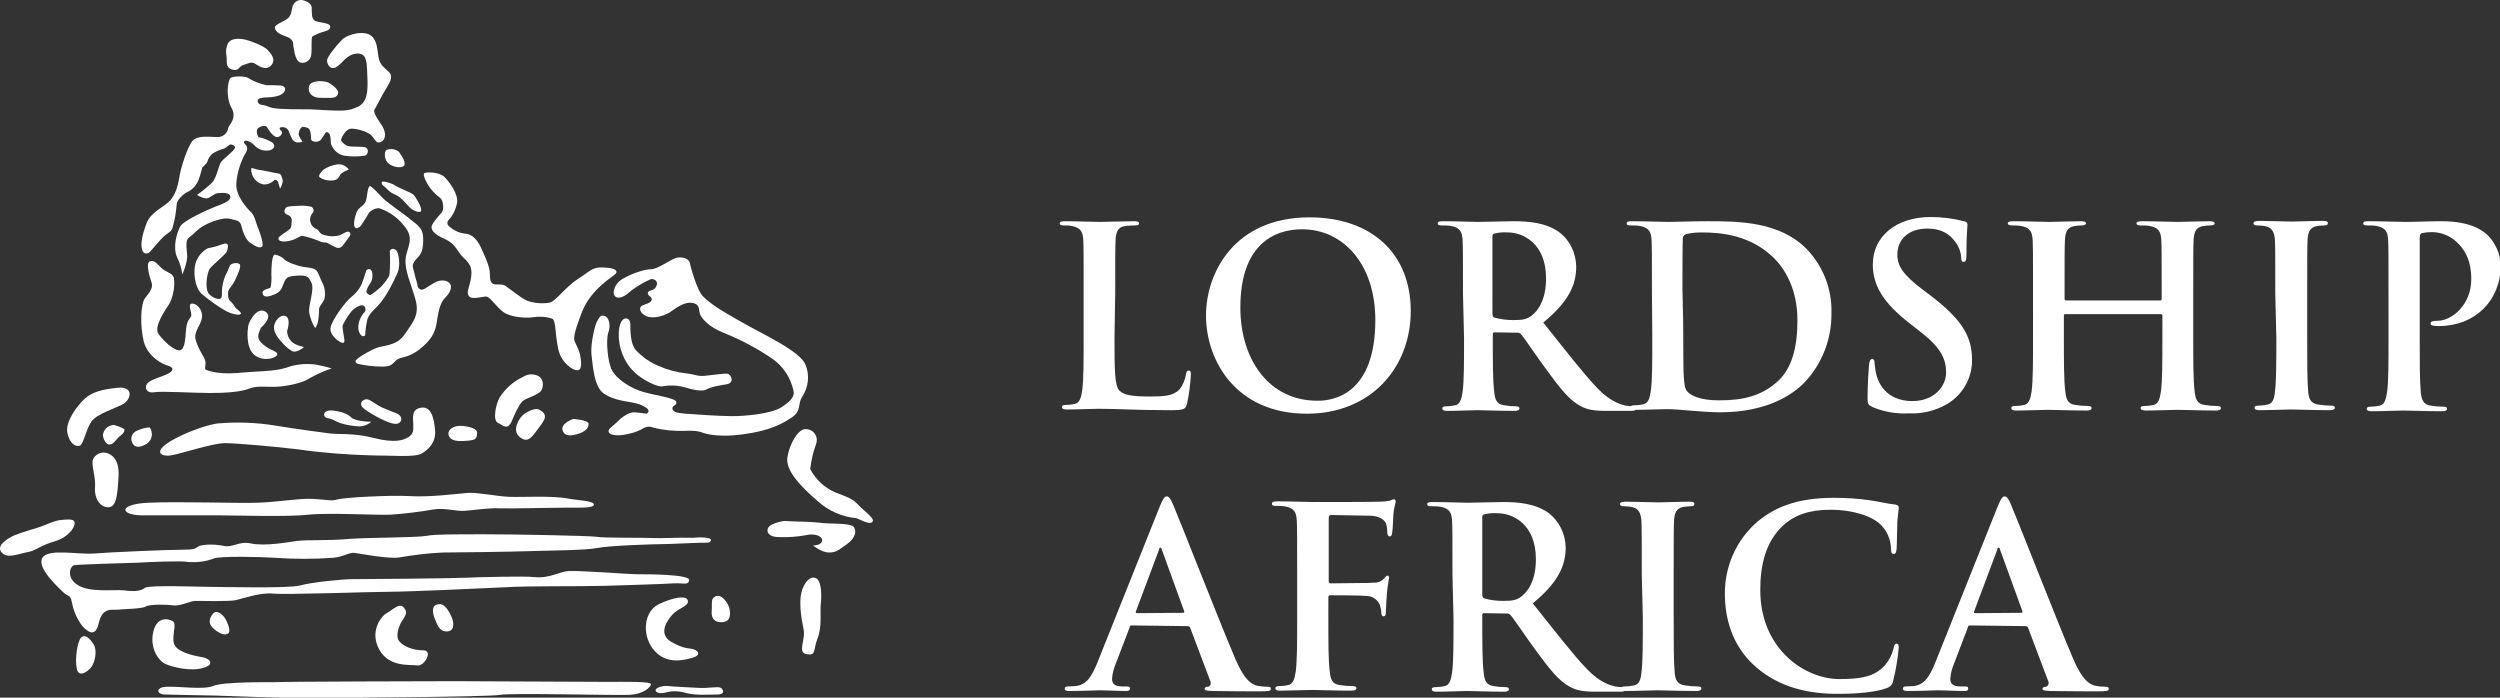 <svg xmlns="http://www.w3.org/2000/svg" xmlns:xlink="http://www.w3.org/1999/xlink" id="Layer_1" x="0px" y="0px" viewBox="0 0 713.1 199" style="enable-background:new 0 0 713.1 199;" xml:space="preserve"><rect x="0" y="0" width="713.1" height="199" fill="#333333" stroke="none"/><style type="text/css">	.st0{fill:#FFFFFF;}</style><title>d66aa9ad-7ead-41a7-8205-cfbe2064c5bd</title><g>	<path class="st0" d="M86.1,0c-1.3-0.1-2.5,0.8-2.7,2.1c-0.3,1.1-0.3,2.4-1.4,3.2c-1.1,0.9-3.6,1.7-3.6,2.5c0,0.8,0.7,1.8,3.2,2.6  c2.6,0.9,1.9,2.5,2.1,2.9c0.2,0.4,0.3,4.3,2.2,4.6c1.5,0.2,2.8-0.9,2.9-2.4c0,0,0-0.1,0-0.1c0.2-1-0.1-4.6,0.3-5  c1.1-0.6,2.2-1.1,3.4-1.4c1-0.3,1.8-0.6,1.7-1.5c-0.2-1-2.9-1-4.2-1.5c-1.3-0.5-1-2.5-1.1-4C88.6,0.4,86.1,0,86.1,0"></path>	<path class="st0" d="M72.1,12c-3.4-1.4-5.6-1-6.5-0.3c-1,0.7-1.3,2.8-1,4.2c0.3,1.4-0.5,3.2,1.5,3.9c2.1,0.7,1.9-0.9,3.4-1.3  c1.4-0.4,2.1-1,3.3-0.3s3,2.1,4.6,0.4c1.5-1.7-0.3-3.6-1.3-4.6C74.9,13.1,73.5,12.5,72.1,12"></path>	<path class="st0" d="M93.6,23.5c-2.2-0.7-4.7-0.3-5.3,0.7s-0.3,3.7,3.1,3.7c3.3,0,4.4,0.3,5-1.1S93.6,23.5,93.6,23.5"></path>	<path class="st0" d="M76,24.3c-1.9-0.4-3.7-1.1-5.3-2.1c-0.7-0.5-4.3-0.6-5,0.1s-1.4,5.3,0.3,8.4c1.7,3-0.6,4.8-0.9,5.8  c-0.2,1.5-1.5,2.6-3,2.6c-2.1,0-5.6-0.6-7.1,1s-3.4,7.7-3.8,10.2c-0.4,2.5-1,4.9-2.6,6.8s-5.6,3.3-6.8,6.6  c-1.3,3.4-1.7,5.8-1.3,7.4s1.5,1.3,2.1,0.9c0.6-0.5,3-3.6,4.4-4.8c1.4-1.1,1.9-1.1,2.3-2.5c0.6-2.1,0.9-4.2,1.1-6.4  c0-1.3,2.2-3.2,3-3.5c1.5-0.7,2.6-1.9,3.2-3.4c0.7-1.8,0.9-3.1,1.1-3.6c0.3-0.4,1.3-1.1,1.5-1.8c0.2-0.8,0.7-1.5,1.3-2.1  c0.9-0.6,2-1.1,3-1.4c1-0.1,1.8-1.4,2.4-1.3s1.7,0.6,0.8,1.5c-0.8,1-3.2,2.8-3.7,3.6c-0.6,0.9-1.3,4.5-2.4,5.7  c-1.4,1.3-2.8,2.5-4.4,3.6c0.8,0.5,1.7,0.9,2.6,1c1.1,0,2.2-1.4,3.3-1.5c1.1-0.1,3.5-0.3,3.6,1c0.2,1.3-2.6,2.2-4.4,2.9  c-1.8,0.7-9,3.9-9.9,5.6c-0.9,1.7-2.2,5.7-0.9,8.8c0.8,1.5,1.3,3.2,1.5,4.9c0.7-1.5,1.2-3.2,1.4-4.9c0-2.1-0.8-4.8,0.6-5.7  c1.4-1,2.2-2.2,3.9-3.2s5.6-2.6,7.6-2.1c1.9,0.5,2.9,0.4,3.3,1.9c0.4,1.5,1.1,3.9,2.5,4.9c1.4,1,2.7,1.7,3.4,1.2  c0.7-0.4-0.5-4-1.1-5.4c-0.6-1.4-0.9-3.5-2.1-4.6c-1.2-1.1-4.3-4.7-4.1-8c0.2-2.8,1-5.6,2.3-8.1c0.6-1.1,1-1.5,0.7-2.5  c-0.1-0.5-1.1-0.9-0.7-1.5s2.2,0.4,2.8,1.1c1.1,1.2,2.7,1.8,4.3,1.5c1.8-0.4,1.7-1.7,0.8-2.3c-1.2-0.7-2.5-1.2-3.9-1.5  c0,0-1-1.9,0-2.6s2.1-0.7,2.4-0.3s1.7,2.9,2.9,2.9s1.7-1.3,1.3-1.7c-0.5-0.4-0.9-1.1,0-1.1c1-0.2,2,0.5,2.2,1.5  c0.6,1.5,1,2.6,2.1,2.8c0.6,0.1,1.1,0,1.7-0.2c0,0-1.3-1.7-1.1-2.3c0.1-0.7,0.5-2.1,1.5-1.9c1,0.2,1.7,0.3,1.9,1.8  c0.3,1.5-0.1,1.9,0.5,2.2c1,0.5,2.2,0.2,2.7-0.7c1-1.4,1-2.1,1.8-1.7c0.8,0.5,0.7,2.1,0.8,3.2c0.6,1.7,1.9,3,3.7,3.4  c2,0.3,4,0.3,6,0c0.9-0.2,1.3-2.1,0-2.4s-4,0-5-0.4s-1.8-1.3-1.8-1.7c0-0.5,1.3-3.2,2.9-3.2s4.9,0.8,6,2.2c1.1,1.4,1.3,2.2,2.6,1.5  c1.4-0.7,1.4-3-0.2-5.1c-1.5-2.1-2.1-3.5-1.8-4c0.3-0.4,2.1-4,3.2-5.8c1.1-1.8,2.3-3.6,1-4.9c-1.4-1.3-2.5-2.1-2.9-3.7  c-0.5-1.7-0.2-4.9-2.1-6.6c-1.9-1.7-6.6-0.7-8.4,1c-1.7,1.7-4.2,4.9-4.3,5.8s0.6,2.5,1.9,2.3c1.4-0.2,2.9-2.5,4.1-3.2  c0.9-0.7,2-1,3.2-0.9c0.7,0.3,2.1,0,2.2,4.5c0.2,4.5,0.7,9-2.5,10.6c-3.2,1.5-4.3,1.3-13.5,0.8C79.7,31.2,78,31,76.8,30.5  c-0.7-0.3-1.4-0.5-2.2-0.6c-0.6-0.1-1.1-0.5-1.1-1.1c-0.1-1,2.1-1,2.1-1s3.4,0,4.7-0.9c1.3-0.8,1.5-2.2-0.1-2.5  C78.8,24.3,77.4,24.3,76,24.3"></path>	<path class="st0" d="M79.9,53.8c0,0,1-1.8,0.7-2.6c-0.3-0.8-0.3-1.5-1.1-1.7c-0.9-0.1-3.4-0.7-4.6-0.9c-1.1-0.1-2.2-0.4-3.2-0.7  c-0.1,0.7,0,1.4,0.3,2.1c0.5,1.3,1.7,2.3,3.1,2.6c1.2,0.1,2.4-0.4,3.2-1.3c0.4-0.1,0.8,0.2,1,0.6C79.5,52.7,79.9,53.8,79.9,53.8"></path>	<path class="st0" d="M99.5,48.4c-0.7-1.1-2.1-1.7-3.4-1.5c-1.3,0.2-2.6,0.7-3.7,1.4c-0.6,0.4-1.7,1.8-1.3,2.2c0.9,0.7,2.1,1,3.2,1  c1.4,0,2.2-0.4,2.6-1.4S99.5,48.4,99.5,48.4"></path>	<path class="st0" d="M113.8,43.3c-1-0.8-2.4-1-3.6-0.5c-0.7,0.6-0.6,2.9,0.7,3.9s3.3,1.3,4.2,0.7c0.8-0.6-0.2-2.4-0.2-2.4  L113.8,43.3z"></path>	<path class="st0" d="M83.2,63.2c-0.1,1.7-0.1,1.9-1.4,2.8c-1.3,0.8-2.3,1.7-2.3,1.7s-0.3,0.4,0.2,0.9c0.6,0.4,2.2,0.4,3.9-0.2  c1.7-0.6,2.1-1.3,2.8-1.1c1.5,0.3,3,0.8,4.5,1.4c1.4,0.7,1.8,0.3,2.5,0.6c0.8,0.5,1.6,0.9,2.5,1.3c0.7,0.3,1.5,0,1.9-0.6  c0.5-0.6,1.4-1.9,1.9-2.6c0.6-0.7,0-1.5-0.7-1.3s-1.3,0.7-2.1,1c-1.4,0.4-2.8,0.4-4.2,0c-1.8-0.4-1.5-1.3-2.3-1.7  c-1-0.4-1.7-1.2-1.9-2.2c-0.2-0.9,0.1-1.8,0.7-2.5c0.4-0.5,0.3-1.2-0.2-1.6c-0.1-0.1-0.3-0.2-0.5-0.2c-1.1-0.2-2.1-0.3-3.2-0.2  c-1.1,0.1-3.1,0-3.7,0.5c-0.5,0.6-0.7,1.4-0.1,1.8S83.4,61.5,83.2,63.2"></path>	<path class="st0" d="M112.2,52.6c1.3,1,5,2.2,5.8,3c0.8,0.9,2.5,3.9,2.1,4.6c-0.4,0.7-2.3-0.1-3.3-1.1s-2.3-2.8-4.1-3.6  c-1-0.4-1.8-1-2.5-1.8c-0.6-0.6-1.5-1-1.3-1.7S112.2,52.6,112.2,52.6"></path>	<path class="st0" d="M108.8,56.1c1.5,1.7,7,5.3,8.4,6.6c1.4,1.2,3.4,2.1,3.5,5s-0.3,4.5-1.5,5.7s-1.7,2.2-1.4,3  c0.3,0.9,0.6,2.6,1,3.8c0.4,1.1,0.1,1.8,1,2.3s1.9-0.6,4-1.8c2.1-1.2,4-0.7,4.6,0.3s0,2.5-1.4,3.9c-1.4,1.4-1.8,3.5-2.2,5.6  c-0.4,2.1-0.2,4.7-3.9,8.1c-3.6,3.3-5.7,3.1-7.1,3.7c-1.4,0.6-1.5,1.7-3,2.1c-1.5,0.4-5.6,0-7.1-0.3s-2.2-0.3-2.3-1  c-0.2-0.7,4.2-3.2,6.1-3.9s5.7-0.5,7.9-3.8s4.4-5.4,3.1-10s-3.1-8.2-2.8-11.6c0.3-3.3,2.9-5.8-0.7-9.7c-1.7-2.1-4-3.7-6.5-4.6  c-0.9-0.4-2.8,0.4-3.4,1.4c-0.5,1-1.7,2.8-2.1,3.4c-0.4,0.5-1.5,1.3-1.9,0.3s0.4-4.1,1.1-4.9c0.7-0.8,1.8-1.2,2.2-2.5  s0.4-3.9,1.1-4.1C106,53,108.8,56.1,108.8,56.1"></path>	<path class="st0" d="M68.6,89.6c0.6-0.4-1.1-1.4-1.5-1.9c-0.4-0.7-0.9-1.4-1.5-1.9c-0.5-0.3-0.7-1.9-0.5-2.8c0.3-0.8,1.3-1.7,1.9-3  s1.9-3.9,1.4-4.6c-0.6-0.7-2.7-0.3-2.9,0.5c-0.4,1-0.8,2-1.3,2.9c-0.5,1.3-0.8,2.7-0.9,4.1c0,0.9,0.1,1.8-0.3,2.2s-2.3,0.1-3.5-1.4  c-1.1-1.5-0.5-5.7,0.3-7c0.9-1.3,4.8-4.2,5-5.2s0.8-2.6-1.5-1.8c-2.3,0.9-3.3,0.9-4,1.1c-1.7,0.9-2.9,2.4-3.5,4.2  c-0.7,2.3-0.4,6.9,1.8,8.9c2.2,1.8,4.5,3.5,7,4.9C66.2,89.6,68,90,68.6,89.6"></path>	<path class="st0" d="M81.1,74c0.8,0.8,3.6,1.8,5.3,2.1s3.1,0.3,3.8,1s1.3,2.9,1.8,3.6c0.7,1.5,0.9,3.2,0.5,4.7  c-0.6,1.3-1.5,1.9-1.5,2.9c0,1.3-0.1,2.6-0.4,3.9c-0.2,0.5-0.4,1-0.7,1.4c-0.8-1.3-1.4-2.8-1.7-4.4c-0.3-2.1,1.5-6.5,0.7-8.4  c-0.8-1.8-1.2-2.3-3.9-2.2c-2.6,0.2-3.2,0.3-3.9,1.8s-0.7,2.6-2.6,3.5c-1.9,0.8-3.3,1.1-3.6-0.2c-0.3-1.2,2.2-1.4,2.3-1.7  c0.2-1.2,0.3-2.4,0.2-3.6c0-1.9,0.1-5.7,1-5.8C79.3,72.8,80.4,73.2,81.1,74"></path>	<path class="st0" d="M105.6,84.2c1.1-0.7,2.1-1.5,3-2.3c0.6-0.7,2.3-2.5,2.5-3.6c0.2-2.2,0.2-4.4,0.1-6.6c-0.1-0.5,0.9-1.1,1.7-0.4  c0.9,0.7,1.4,4.4,0.5,6.5c-1,2.2-3.2,7-5.8,9.6c-2.7,2.6-2.5,3.1-2.8,3.6c-0.3,1.3-0.5,2.6-0.6,3.9c0,0,0.2,1-0.6,1  c-0.7,0-1.4-1.2-1.4-2.5c0-1.5,0.6-2.9,1.5-4.1c0.6-0.4,0.7-1.1,0.4-1.7c-0.1-0.1-0.2-0.3-0.4-0.4c-0.7-0.5-2.8,0.7-3.6,1.8  c-0.9,1.1-2.4,3.5-2.4,4.1s0.5,3.6,0.5,3.6s0.3,1.1-0.5,1.1c-0.7,0-3.9-2.2-3.4-4.4c0.4-2.2,4.3-7.4,5.8-8.6c1.3-1,2.3-2.2,3-3.6  c0.5-1.3,1-2.7,1.4-4.1c0,0,0.7-0.7,1.3-0.1c0.6,0.6,0.6,2.6-0.1,3.7c-0.6,0.7-1,1.6-1.2,2.5C104.6,83.9,105.6,84.2,105.6,84.2"></path>	<path class="st0" d="M126.8,50.5c1.5,1.5,3.9,4.9,3.6,7.2c-0.3,1.8-1.1,3.6-2.3,4.9c-0.7,0.7-0.7,1.5,0.3,2.2  c1.3,1.1,3,1.8,4.7,1.9c2.2,0.3,3.7,2.9,4.2,4.2c0.6,1.3,2.2,4.6,2.4,6.6c0.1,1.9,0,2.6,0.7,3.3s2.6,0,3.7,0.7  c1.1,0.7,4.6,3.6,6.3,4.3c2.1,0.7,4.3,0.9,6.5,0.5c1.7-0.5,4.5-4.5,7.9-6.7c3.5-2.2,4.1-3.5,7.3-3.3c3.1,0.1,4.2,0.8,3.6,1.7  c-0.6,0.8-7.1,4.3-9.7,11s-2.2,7.4-2.2,7.9c0,0.6,1.4,2.7,1.7,4.5c0.3,1.8,0.6,4.1-0.7,4.2c-1.3,0.2-4.8-2.1-5.6-6.2  c-0.9-4.2-0.6-8-1.7-8.5c-1.8-0.6-3.7-0.7-5.6-0.4c-1.9,0.3-6.2,0-8.2-1.4s-3.8-4.3-4.9-4.5c-1.1-0.1-4.1,1-5-0.1  c-1-1.1,0.3-2.9,0.6-5.6c0.3-2.6-0.3-3.6-2.2-5.4c-1.9-1.8-2.1-3.9-5.3-5.3c-3.2-1.4-3.9-2.6-3.8-3.6c0.2-1,2.2-3.2,2.9-4  c0.7-0.9,0.5-3.4-0.5-4.2c-1.4-1-2.6-2.3-3.5-3.8c-1.1-1.9-1.5-3.3-0.7-3.3C122,49.1,125.2,49,126.8,50.5"></path>	<path class="st0" d="M185.7,76.8c2,0,5.6-2.9,7.4-3.3c1.9-0.3,3.3,0.4,3.6,1.3c0.2,0.9,2,8,3.9,9.8c1.8,1.8,4.2,3.5,10.8,7.2  c6.5,3.7,16.9,8.4,18.4,12.3c1.2,3,0.8,6.4-1,9.1c-1.3,2-0.2,3.9-2.7,5.7c-2.6,1.8-6.4,4-14.3,5c-8.1,1.1-11.7-0.6-11.7-0.6  s-1.3-0.6-4.8-0.4c-3,0.1-6-0.2-8.9-0.9c-0.8-0.4-1.8-0.4-2.6,0c-1.3,0.8-2.8,1.4-4.3,1.7c-2.3,0.6-4.9,0.7-5.7-0.2  s0.7-1.7,2.2-3.1c1.4-1.5,3.4-2.8,4.8-2.8c1.2,0.1,2.4,0.2,3.6,0.4c0,0,0.9-0.4,0.5-1.1c-0.3-0.7-2.4-1.7-4.1-2  c-1.7-0.4-5.5-0.6-8.5-2.6c-3-2-3.2-8.3-3.6-11.3c-0.3-3,1.1-8.8,1.7-9.5c0.5-0.7,0.7-1.8,2-1.4c1.3,0.3,1.9,2.7,1.1,4.8  c-0.7,2-0.2,8.5,1.1,10.8s5,5,8.9,6.1c3.9,1.1,9,1.7,9.4,2.8c0.3,1.1-1.1,0.9-1.1,1.9c0,0.9,1.1,1.3,3.7,1.5  c2.6,0.2,9.8,0.7,13.4,0.7c3.5,0,11.1-0.6,14.1-2.6c3-2,3.7-3.2,3.3-4.8c-0.8-3.6-2.9-6.8-5.9-8.9c-4.5-3.1-9.3-5.6-14.3-7.6  c-3.7-1.5-5.6-3.6-6.3-4.9c-0.7-1.3,0.2-3.1-2.4-3.5c-2.6-0.4-5.2,2-6.5,2.8c-1.3,0.7-4.2,1.9-6.5,1c-2.2-1-2.1-2.6-1.3-3  c0.7-0.4,2.6-0.7,2.8-1.7c0.2-0.9-1.3-1.1-1.1-2c0.2-0.9,1.9-0.4,2.4-1.9c0.4-0.6,0.2-1.5-0.5-1.8c-0.3-0.2-0.6-0.2-1-0.2  c-1.9,0.8-3.7,1.9-5.4,3.1c-1.1,0.9-2.8,2.6-4.4,2.1c-1.7-0.6-0.7-3.9,1.6-5.2C180,78.1,183.7,76.8,185.7,76.8"></path>	<path class="st0" d="M187.9,104.4c2.5,1.1,5.1,1.8,7.8,2.1c2.7,0.3,3.3,0.9,5.3,0.7c2.1-0.2,5.4-0.7,6.5-0.6c1.1,0.2,2.1,2.6-0.2,3  c-2.2,0.4-4.5,0.7-5.8,1.5c-1.3,0.7-4.1,0-6.1-0.6c-2.1-0.6-4.3-0.7-6.5-0.3c-1.3,0.3-5.8-1.9-8-4.1c-3-2.9-4.6-7.1-4.4-11.3  c0.3-5.2,3.3-4.5,3.3-2.4c0,2,0,5.6,1.5,7.4C183.2,101.8,185.4,103.4,187.9,104.4"></path>	<path class="st0" d="M163.5,119.5c-2.8,1.1-3.4,2.4-3,3.3c0.3,0.9,1.1,1.9,3.9,1.1c2.7-0.7,3.5-1.9,3.5-3  C167.9,119.8,163.5,119.5,163.5,119.5"></path>	<path class="st0" d="M148.5,119.1c1.1-1.5,4.3-3,5.4-2.2c1.1,0.7,2.6,1.5,0.4,4.3c-2.2,2.8-3.4,5.6-6,3.5  C145.7,122.7,148.5,119.1,148.5,119.1"></path>	<path class="st0" d="M149,107.6c-2.7,1.3-4.9,3.3-6.5,5.8c-1.1,2-2,6.5-0.5,7.2s2.7,2.2,3.9-0.3c1.1-2.6,2-4.6,3.1-5.8  c1.1-1.1,5-1.8,5.6-3.5s0.2-3.7-2.1-4.1C151.3,106.6,150.1,106.9,149,107.6"></path>	<path class="st0" d="M132,121.5c-3-0.3-4.1,1.3-4.1,2.1s0.4,2.4,4.1,2.2s3.9-0.4,4.1-2.2S132,121.5,132,121.5"></path>	<path class="st0" d="M109.1,116.3c-2.6-1.3-3.7-2.6-4.8-2.4c-1.1,0.2-2.2,1.5-0.2,2.9c2.4,1.7,6.5,3.9,8.5,4.1c2,0.2,2.7-2.1,0.5-3  S109.1,116.3,109.1,116.3"></path>	<path class="st0" d="M100.4,119.3c0.7,0.3,1.5,0.6,2.2,0.7c1.1,0.2,2.2,0.3,3.3,0.3c-1,0.9-2.4,1.4-3.7,1.3c-1.8-0.1-3.6-0.4-5.4-1  c-1.3-0.5-1.8-1.1-3.3-1.3s-1.7-2.5,1.5-2.2C99.3,117.6,100.4,119.3,100.4,119.3"></path>	<path class="st0" d="M117.3,124c-1.7,1.8-5,2.4-10.8,0.9c-5.8-1.5-10.4-0.9-12.7-1.3c-2.2-0.3-10-1.3-15.2-2.2  c-5.5-0.9-11.1-1.1-16.7-0.6c-4.1,0.6-11.5,3.6-14.7,6c-3.1,2.4-0.9,3.5,1.5,3.1c2.4-0.3,11.9-3.5,15.4-3.5  c3.5,0,15.6,1.1,21.1,1.8c6.9,1,13.9,1.5,21,1.7c5.8,0,11.9,0.6,14-0.5c2-1.1,4.2-3.2,3.9-6.7c-0.3-3.2-1-7.3-4.5-6.3  C116.2,117.3,119,122.1,117.3,124"></path>	<path class="st0" d="M81.9,94.4c0,1.6,0.9,3,2.2,3.7c0.8,0.4,1.7,0.7,2.6,0.9c0,0-2.1,1.9-3.5,1.1c-1.1-0.7-2.1-1.6-2.9-2.6  c-0.7-0.7-2.5-2.8-2.1-4.6c0.3-1.8,2.2-3.5,3.5-2.6C83,91.3,81.9,94.4,81.9,94.4"></path>	<path class="st0" d="M74.4,93.5c-0.7,1.8-1.5,3,0.7,4.8c2.2,1.9,4.5,1.9,3.9,3c-0.6,1.1-4.5,1.9-6.7-0.3c-2.2-2.2-1.7-6.7-1.5-8  c0.2-1.3,2.5-5.6,4.9-4.1S74.4,93.5,74.4,93.5"></path>	<path class="st0" d="M48.4,86.5c-1.1,1.8-4.8,6.7-3.1,8.9c1.7,2.2,4.1,4.3,5.6,4.5c1.5,0.2,1.9-1.8,2.1-5.2  c0.2-3.4,1.1-3.6,1.5-4.5c0.4-0.9-1.1-3.4,0.2-3.6c1.3-0.2,4.1,2.2,2.4,5.6c-1.7,3.4-1.8,3.7-0.7,6.4c1.1,2.6,2.5,3.9,2.2,5.4  c-0.2,1.4,0,1.4,0,1.4s2.8,1.5,9.1,1c6.3-0.6,10.4-0.4,13.9-1.5c2.7-1,5.7-1.3,8.5-0.9c1.5,0.3,3,0.6,4.5,1.1  c-2.2,0.7-4.3,1.7-6.3,2.8c-1.9,1.3-6,2.2-9.1,2.4s-5.6-0.4-8,0.5c-2.4,1-6.7,1.3-11.3,1.3s-13.9-0.6-16.1-0.2  c-2.2,0.3-2.8-1.7-1.5-2.8c1.3-1.1,4.5-1.8,6-2.7c1.5-1,0.9-1.7-0.4-2.1c-1.3-0.3-5.7-2.4-6.9-6.9c-1.1-4.5-0.9-10.8,0.4-12.4  s2.4-3,1.8-4.5c-0.5-1.5-1.7-5.4-0.5-5.9c1.1-0.6,2,0.5,3.3,1.8s3,1.3,3.6,2.8C49.9,81.7,49.5,84.2,48.4,86.5"></path>	<path class="st0" d="M24.2,113.7c-2.1,1.9-5.6,6.5-5,9.7c0.6,3.1,2.4,4.2,3.6,3.7c1.1-0.6,1.7-4.6,3.3-6.9c1.6-2.2,6.6-3.6,9.1-5  c2.2-1.3,3-5-1.5-4.6C29.1,111,26.2,111.9,24.2,113.7"></path>	<path class="st0" d="M32.5,121.2c-1.5,0.1-2.8,1.1-3.1,2.6c-0.2,0.6,0.5,3,1.8,3c1.3,0,2.1-1.8,3-2.4s1.7-1.7,1.1-2.1  C34.4,121.8,33.5,121.5,32.5,121.2"></path>	<path class="st0" d="M42.7,121.9c1,1.4,0.8,3.4-0.6,4.5c-1.3,0.9-3.3,1.7-4.2,0.2c-0.8-1.2-0.5-2.7,0.7-3.5  c0.1-0.1,0.3-0.2,0.4-0.2C40.2,122.3,41.4,122,42.7,121.9"></path>	<path class="st0" d="M29.9,129.1c1.5,0.2,4.3,1.5,3.9,7c-0.3,5.6-0.7,8.6-3,8.6c-2.2,0-3.9-2.5-3.7-5.4c0.2-3-0.6-4.9-0.7-7.1  C26.2,130.1,28.4,128.9,29.9,129.1"></path>	<path class="st0" d="M10.8,150.5c2.2-0.7,4.8-2.1,6.8-2.2c2.1-0.2,3.7-0.3,3.7,0.9c0,1.3-1.8,4.1-5.7,5.2s-5.6,2.8-7.8,3.1  c-2.7,0.5-5.8,2-7.4,0c-1.7-2.1,2.4-4.2,3.7-4.8S10.8,150.5,10.8,150.5"></path>	<path class="st0" d="M42.3,143.4c8.9-0.4,25.3,0.2,31.2,0s11.7-1.3,15.7-1.1c4.1,0.2,5.2,0.7,6.9,0.2c1.7-0.6,15.1-1.3,20.6-1  c5.6,0.4,14.1-0.7,16.7-0.9c2.6-0.2,8,0.9,11.5,1.1c3.5,0.2,12.4-0.4,17.1,0.5c2.3,0.5,7.4,0.6,7.4,1.7c0,1.1-4.1,0.9-7.2,0.9  c-4.6,0-16.1,0.3-19.5,0.2c-3.4-0.2-8,0.6-10.2,0.7c-2.2,0.2-5.9-0.9-8.7-0.4c-4.1,0.7-8.1,1.2-12.3,1.5c-3.5,0.2-18-0.6-23.4,0  c-6,0.7-20.6,0.2-25.4,0.2H41.6C34,147.2,33.4,143.8,42.3,143.4"></path>	<path class="st0" d="M188.3,153.5c-6.9-0.2-15.9,0-18.3-0.4c-2.4-0.3-23.2-0.7-31.5-0.7s-14.7,0-16.5,0.4  c-3.2,0.6-16.7,0.5-22.1,0.9c-6.7,0.6-12.1,0.2-15.2,0.6c-2.4,0.3-8.9,1.6-13.2,0.7c-3.5-0.7-5,1.3-7.8,0.7  c-2.8-0.6-6.3-0.4-7.2,0.2s-0.9,0.9-4.6,0.9s-20.6,0.7-25.3,1.1c-4.6,0.3-12.8-1.5-14.5,1.2c-1.7,2.8,4.3,8.2,5.8,9.7  s2.2,0.7,2.6,3c0.5,2.5,1.5,4.9,3.1,6.9c1.3,1.3,3.6,3.5,4.6-1.1c1.1-4.6,3.9-3.5,5.4-3.7c1.5-0.2,6.9-0.2,8-0.9  c1.1-0.7,6.1-0.6,8-0.3c1.8,0.2,4.8-1.3,6.1-1.3c1.3,0,9.6,0.2,11.5-0.2c1.8-0.4,6.9-2.2,10.5-1.9c3.7,0.4,28.1-0.5,33.2-0.5  c5.2,0,27.5-1,33.4-1.3c6-0.4,21.5-0.2,28.2-0.4c6.6-0.2,16.8-0.5,19.6-0.7c2.8-0.2,4.2,0.7,4.5-0.9c0.2-1.7-11.9-1.7-14.7-1.7  c-2.8,0-16.1-1.1-19.8-0.9c-2.4,0.1-5.4,2.2-9.8,1.7c-2.2-0.3-15.6,0-19.6,0.2c-4.1,0.2-29.1,0.4-32.1,0.4s-11.9,0.9-15,1.8  c-3.2,0.9-22.3,0.4-25.7,0.4c-3.3,0-17.4-0.6-18.6,0.3c-1.1,0.9-3,1.1-5.9,0.7c-3-0.3-9.7,0.7-13.2-1.5c-3.5-2.2-2.2-5.6-0.9-5.7  c1.3-0.2,14.5-0.6,18-0.7c3.3-0.2,12.8-0.6,14.3-0.2c2.5,0.2,5.1-0.1,7.4-1c1.5-0.7,13.2-0.5,17.4-0.2c5.6,0.4,11.2,0.4,16.7,0  c3-0.3,4.5-1.6,6-1.4s9.8,1.8,12.8,1.3c4.1-0.7,8.1-1.2,12.3-1.4c3,0,19.5-0.2,25.1-0.4c5.6-0.2,15.6-0.2,19.1-0.9  c3.5-0.7,16.6-1.1,18.7-1.1c2,0,9.6-0.4,10.9-0.4s2.6,0.2,2.8-0.7c0.2-0.9-3.4-0.9-5.2-0.7C195.8,153.3,188.3,153.5,188.3,153.5"></path>	<path class="st0" d="M231.1,133.8c1.6,3,4.1,5.4,7.3,6.7c3.3,1.3,4.8,1.7,6.5,3.6c1.7,1.8,4.9,3.9,3.9,4.8  c-0.9,0.9-3.7-0.9-4.6-1.1c-4.1-0.4-7.9-2.1-10.9-4.8c-5.2-4.5-9.3-8.9-8.7-12.6s2.9-7.8,5-8c1.8-0.1,3.3,1.2,3.4,3  c0,0.5-0.1,1-0.3,1.5C231.9,129,231.4,131.4,231.1,133.8"></path>	<path class="st0" d="M223.6,148.6c3.5,0.2,7.8,0.2,10.2,0.5c2.4,0.4,8.5,0,9.6,1.1c1.1,1.1,0.6,3.3-1.8,5s-3.1,2.4-5.2,2.4  c-2,0-4.5-2-4.5-2s2.6,0,2.6-1.5s-2.8-1.9-4.3-1.5c-2.6,0.5-5.3,0.7-8,0.6c-3.9,0-3.9-2.6-2.2-3.5  C221.1,149.2,222.3,148.8,223.6,148.6"></path>	<path class="st0" d="M234.1,172.5c-0.2,2.4,0.4,6.3-0.9,9.6s-0.3,5-3.1,4.5s-0.2-4.1-0.9-7.2c-0.7-3.2-1.3-7.6-0.6-10.4  s2.4-4.8,4.1-4.1C234.4,165.6,234.4,170.1,234.1,172.5"></path>	<path class="st0" d="M204.1,170.1c1.5-0.7,3.1,1.3,3.7,2.7s0.9,4.3-1.3,4.6c-2.2,0.4-3.7-0.7-3.5-3S202.6,170.8,204.1,170.1"></path>	<path class="st0" d="M191.8,175.3c-1.7,1.9-4.1,5.6-0.3,7.8s5.2,1.7,6.3,2.1c1.1,0.3,2.8,1.7-0.9,2.6c-3.7,1-7.8,1.1-10.8-2.9  c-3-4.1-2.4-10.4,1.7-12.5c4.1-2,8-2.7,8.4-1.1S193.5,173.4,191.8,175.3"></path>	<path class="st0" d="M190.7,195.7c1.5,0.2,5.4,0.3,8.4,0.5c3,0.2,5.6-0.5,6.5,0c0.9,0.6,1.1,1.9-0.9,1.9s-6.3,0.3-8.9-0.4  c-1.9-0.6-3.9-0.7-5.8-0.2c-1.3,0.4-3,0.2-3-0.6S189.2,195.5,190.7,195.7"></path>	<path class="st0" d="M124.5,172.5c1.5-0.6,2.6,0.2,3.9,2.6c1.3,2.4,1.3,4.8-0.7,5c-2,0.2-2.8-1.3-3.5-3.2  C123.4,175.1,123,173,124.5,172.5"></path>	<path class="st0" d="M114.9,176.8c-1,1.3-2.2,4.5-1.1,6c1.1,1.5,3.9,2.7,6.9,2.7s0.3,4.7-1.7,4.3c-2.1-0.3-8,0.6-10.8-4.5  c-2.8-5,0.3-9.4,2.1-10.4c1.7-0.9,3.5-3,4.8-1.7C116.3,174.5,115.8,175.4,114.9,176.8"></path>	<path class="st0" d="M60.9,174.9c1.1-1.1,3,0.7,3.6,2c0.6,1.3,1.5,3.4,0.4,3.9c-1.1,0.6-3-0.5-4.3-1.8S59.8,176,60.9,174.9"></path>	<path class="st0" d="M26.7,183.8c1.1,1.7,0.4,5-0.6,6.4c-0.9,1.3-3.7,3.3-4.2,0.5c-0.6-2.7,0.2-8,1.3-8.9  C24.3,180.8,25.6,182.1,26.7,183.8"></path>	<path class="st0" d="M49.6,183.5c0.6,2.4,5.4,3.5,7.8,3.9c2.4,0.3,4.1,2.1,0.6,3.1c-3.6,1.1-8.8-0.2-10.8-1.1  c-2.1-1-4.5-4.6-3.5-9.1s4.3-3.9,5.6-3.1C50.5,177.9,49,181.1,49.6,183.5"></path>	<path class="st0" d="M77.6,194.6c4.1-0.2,46.6-0.3,52-0.3s39.9,0.2,44.1,0.2c4.2,0,12.2-0.2,12,0.7c-0.2,0.9-2.2,2.8-6.1,3  c-3.8,0.2-34.1-0.6-36.9,0c-2.8,0.6-48.6,0.9-56.2,0.9s-21-0.6-25.2-0.7s-12.3-0.2-14.5-0.3c-2.2-0.2-2.4-2.1,0.7-2.2  c3.1-0.2,10.6,0.9,13.2-0.2C63.3,194.4,77.6,194.6,77.6,194.6"></path>	<path class="st0" d="M317.9,96.2c0,9.1,0,14.1,1.5,15.3c1.2,1.1,3.1,1.6,8.6,1.6c3.8,0,6.6-0.1,8.4-2c1-1.2,1.6-2.7,1.9-4.3  c0.1-0.6,0.2-1.1,0.8-1.1c0.5,0,0.6,0.4,0.6,1.2c-0.2,2.8-0.5,5.5-1.1,8.2c-0.4,1.6-0.8,1.9-4.5,1.9c-10.3,0-15-0.4-20.8-0.4  c-1.6,0-6.1,0.2-9,0.2c-0.9,0-1.4-0.2-1.4-0.7c0-0.4,0.3-0.6,1.1-0.6c0.9,0,1.7-0.1,2.6-0.3c1.4-0.3,1.8-1.9,2.1-3.9  c0.4-3,0.4-8.6,0.4-15.2V83.7c0-10.9,0-12.8-0.1-15.1c-0.1-2.4-0.7-3.6-3.1-4.1c-0.8-0.2-1.6-0.2-2.4-0.2c-0.8,0-1.2-0.1-1.2-0.6  s0.5-0.6,1.6-0.6c3.4,0,7.9,0.2,9.8,0.2c1.7,0,6.9-0.2,9.7-0.2c1,0,1.5,0.1,1.5,0.6c0,0.5-0.4,0.6-1.3,0.6c-0.9,0-1.9,0.1-2.8,0.2  c-1.9,0.3-2.5,1.6-2.6,4.1c-0.1,2.3-0.1,4.3-0.1,15.1L317.9,96.2z"></path>	<path class="st0" d="M392.3,91.3c0-16-9.2-25.9-20.9-25.9c-8.2,0-17.6,4.6-17.6,22.3c0,14.9,8.2,26.6,21.9,26.6  C380.8,114.4,392.3,112,392.3,91.3 M344,90c0-12.2,8.1-28,29.5-28c17.8,0,28.9,10.4,28.9,26.7S390.9,118,372.8,118  C352.3,118,344,102.6,344,90"></path>	<path class="st0" d="M425.7,89.3c0,0.8,0.1,1.1,0.6,1.3c1.8,0.5,3.6,0.7,5.4,0.7c2.9,0,3.8-0.3,5.1-1.2c2.1-1.6,4.2-4.8,4.2-10.7  c0-10.1-6.7-13.1-10.9-13.1c-1.3-0.1-2.5,0-3.8,0.3c-0.5,0.1-0.6,0.4-0.6,1V89.3z M417.3,83.7c0-10.9,0-12.9-0.1-15.1  c-0.1-2.4-0.7-3.6-3.1-4.1c-0.9-0.2-1.9-0.2-2.8-0.2c-0.8,0-1.2-0.1-1.2-0.6s0.5-0.6,1.6-0.6c3.8,0,8.3,0.2,9.8,0.2  c2.4,0,7.9-0.2,10.1-0.2c4.5,0,9.3,0.4,13.1,3.1c3.1,2.3,4.8,5.9,4.9,9.8c0,5.3-2.2,10.1-9.4,16c6.4,8,11.3,14.4,15.5,18.8  c4,4.1,6.9,4.6,8,4.9c0.7,0.1,1.3,0.2,2,0.2c0.6,0,0.9,0.2,0.9,0.6c0,0.6-0.5,0.7-1.4,0.7h-6.8c-4,0-5.8-0.4-7.6-1.4  c-3.1-1.6-5.8-5-9.8-10.5c-2.9-3.9-6.1-8.8-7.1-9.9c-0.3-0.4-0.8-0.6-1.3-0.5l-6.2-0.1c-0.4,0-0.6,0.1-0.6,0.6v1  c0,6.6,0,12.3,0.4,15.3c0.2,2.1,0.6,3.6,2.8,3.9c1.2,0.2,2.3,0.3,3.5,0.3c0.6,0,0.9,0.2,0.9,0.6c0,0.5-0.5,0.7-1.4,0.7  c-4.1,0-9.4-0.2-10.5-0.2c-1.4,0-5.9,0.2-8.7,0.2c-0.9,0-1.4-0.2-1.4-0.7c0-0.4,0.3-0.6,1.1-0.6c0.9,0,1.7-0.1,2.6-0.3  c1.4-0.3,1.8-1.9,2.1-3.9c0.4-3,0.4-8.6,0.4-15.2L417.3,83.7z"></path>	<path class="st0" d="M480.1,91.5c0,7.6,0.1,13.1,0.1,14.4c0.1,1.8,0.2,4.6,0.8,5.4c0.9,1.4,3.7,2.9,9.3,2.9  c7.3,0,12.1-1.4,16.4-5.1c4.6-3.9,6-10.4,6-17.8c0-9.1-3.8-14.9-6.9-17.9c-6.6-6.3-14.7-7.1-20.3-7.1c-1.6,0-3.1,0.1-4.6,0.5  c-0.6,0.2-1,0.8-0.9,1.4c-0.1,2.4-0.1,8.6-0.1,14.3L480.1,91.5z M471.2,83.7c0-10.9,0-12.9-0.1-15.1c-0.1-2.4-0.7-3.6-3.1-4.1  c-0.9-0.2-1.8-0.2-2.8-0.2c-0.8,0-1.2-0.1-1.2-0.6s0.5-0.6,1.6-0.6c3.8,0,8.3,0.2,10.3,0.2c2.2,0,6.7-0.2,11-0.2  c8.9,0,20.8,0,28.6,8.1c4.6,4.9,7.1,11.4,6.9,18.1c0.1,7.4-2.7,14.6-7.8,19.9c-3.3,3.4-10.7,8.4-23.9,8.4c-5.2,0-11.6-0.9-15.2-0.9  c-1.6,0-6.1,0.2-9,0.2c-0.9,0-1.4-0.2-1.4-0.7c0-0.4,0.3-0.6,1.1-0.6c0.9,0,1.7-0.1,2.6-0.3c1.4-0.3,1.8-1.9,2.1-3.9  c0.4-3,0.4-8.6,0.4-15.2L471.2,83.7z"></path>	<path class="st0" d="M534.1,116.1c-1.1-0.5-1.4-0.9-1.4-2.4c0-3.9,0.3-8.2,0.4-9.4c0.1-1.1,0.3-1.9,0.9-1.9c0.6,0,0.7,0.6,0.7,1.2  c0.1,1.2,0.3,2.5,0.6,3.6c1.6,5.3,5.8,7.2,10.2,7.2c6.4,0,9.6-4.4,9.6-8.1c0-3.5-1.1-6.8-7-11.4l-3.3-2.6  c-7.9-6.1-10.6-11.1-10.6-16.9c0-7.9,6.6-13.5,16.5-13.5c3.2,0,6.4,0.4,9.5,1.2c0.6,0.1,1,0.4,1,0.9c0,0.9-0.3,3-0.3,8.6  c0,1.6-0.2,2.1-0.8,2.1c-0.5,0-0.7-0.4-0.7-1.3c-0.1-1.7-0.8-3.4-1.9-4.7c-1.1-1.4-3.1-3.5-7.8-3.5c-5.3,0-8.5,3.1-8.5,7.4  c0,3.3,1.6,5.8,7.6,10.3l2,1.5c8.6,6.6,11.7,11.4,11.7,18.2c0.1,5-2.5,9.7-6.7,12.4c-3.4,2.1-7.4,3.1-11.3,2.9  C541,118.1,537.4,117.5,534.1,116.1"></path>	<path class="st0" d="M616.2,85.7c0.2,0,0.4-0.2,0.4-0.4c0,0,0,0,0-0.1v-1.5c0-10.9,0-12.8-0.1-15.1c-0.1-2.4-0.7-3.6-3.1-4.1  c-0.9-0.2-1.8-0.2-2.8-0.2c-0.8,0-1.2-0.2-1.2-0.6s0.5-0.6,1.5-0.6c3.9,0,8.4,0.2,10.3,0.2c1.7,0,6.2-0.2,9-0.2  c1,0,1.5,0.2,1.5,0.6s-0.4,0.6-1.3,0.6c-0.7,0-1.4,0.1-2.1,0.2c-1.9,0.4-2.5,1.6-2.6,4.1c-0.1,2.3-0.1,4.3-0.1,15.1v12.6  c0,6.6,0,12.2,0.4,15.3c0.2,2,0.6,3.6,2.8,3.9c1.2,0.2,2.4,0.3,3.6,0.3c0.8,0,1.1,0.2,1.1,0.6c0,0.5-0.6,0.7-1.4,0.7  c-4.6,0-9.1-0.2-11.1-0.2c-1.6,0-6.1,0.2-8.9,0.2c-1,0-1.5-0.2-1.5-0.7c0-0.4,0.3-0.6,1.1-0.6c0.9,0,1.7-0.1,2.6-0.3  c1.4-0.3,1.8-1.9,2.1-3.9c0.4-3,0.4-8.6,0.4-15.2V90c0-0.2-0.2-0.4-0.4-0.4c0,0,0,0,0,0h-27.3c-0.2,0-0.4,0.1-0.4,0.3  c0,0,0,0.1,0,0.1v6.3c0,6.6,0,12.2,0.4,15.3c0.2,2,0.6,3.6,2.8,3.9c1.2,0.2,2.4,0.3,3.6,0.3c0.8,0,1.1,0.2,1.1,0.6  c0,0.5-0.6,0.7-1.4,0.7c-4.6,0-9.1-0.2-11.1-0.2c-1.6,0-6.1,0.2-9,0.2c-0.9,0-1.4-0.2-1.4-0.7c0-0.4,0.3-0.6,1.1-0.6  c0.9,0,1.7-0.1,2.6-0.3c1.4-0.3,1.8-1.9,2.1-3.9c0.4-3,0.4-8.6,0.4-15.2V83.7c0-10.9,0-12.8-0.1-15.1c-0.1-2.4-0.7-3.6-3.1-4.1  c-0.9-0.2-1.9-0.2-2.8-0.2c-0.8,0-1.2-0.2-1.2-0.6s0.5-0.6,1.5-0.6c3.9,0,8.4,0.2,10.3,0.2c1.7,0,6.2-0.2,9-0.2  c1,0,1.5,0.2,1.5,0.6s-0.4,0.6-1.3,0.6c-0.7,0-1.4,0.1-2.1,0.2c-1.9,0.4-2.5,1.6-2.6,4.1c-0.1,2.3-0.1,4.3-0.1,15.1v1.5  c0,0.2,0.1,0.5,0.4,0.5c0,0,0,0,0.1,0L616.2,85.7z"></path>	<path class="st0" d="M649,83.7c0-10.9,0-12.9-0.1-15.1c-0.1-2.4-0.9-3.6-2.4-4c-0.8-0.2-1.7-0.3-2.6-0.3c-0.7,0-1.1-0.1-1.1-0.7  c0-0.4,0.6-0.6,1.7-0.6c2.7,0,7.2,0.2,9.3,0.2c1.8,0,6-0.2,8.7-0.2c0.9,0,1.5,0.1,1.5,0.6c0,0.6-0.4,0.7-1.1,0.7  c-0.7,0-1.4,0.1-2.1,0.2c-1.9,0.4-2.5,1.6-2.6,4.1c-0.1,2.3-0.1,4.3-0.1,15.1v12.6c0,6.9,0,12.6,0.3,15.6c0.2,1.9,0.7,3.2,2.9,3.5  c1.2,0.2,2.4,0.3,3.6,0.3c0.8,0,1.1,0.2,1.1,0.6c0,0.5-0.6,0.7-1.4,0.7c-4.7,0-9.2-0.2-11.1-0.2c-1.6,0-6.1,0.2-9,0.2  c-0.9,0-1.4-0.2-1.4-0.7c0-0.4,0.3-0.6,1.1-0.6c0.9,0,1.7-0.1,2.6-0.3c1.4-0.3,1.9-1.5,2.1-3.6c0.4-3,0.4-8.6,0.4-15.6L649,83.7z"></path>	<path class="st0" d="M681.3,83.7c0-10.9,0-12.9-0.1-15.1c-0.1-2.4-0.7-3.6-3.1-4.1c-0.9-0.2-1.8-0.2-2.8-0.2  c-0.8,0-1.2-0.1-1.2-0.6s0.5-0.6,1.6-0.6c3.8,0,8.3,0.2,10.3,0.2c2.9,0,7.1-0.2,10.4-0.2c8.9,0,12.1,3,13.3,4.1  c2.2,2.3,3.5,5.3,3.6,8.5c0,10.1-7.4,17.3-17.6,17.3c-0.5,0-1,0-1.5-0.1c-0.4-0.1-0.9-0.1-0.9-0.6c0-0.6,0.5-0.8,2-0.8  c4,0,9.6-4.5,9.6-11.8c0-2.4-0.2-7.1-4.2-10.7c-1.9-1.8-4.5-2.8-7.1-2.8c-0.9,0-1.9,0.1-2.8,0.3c-0.4,0.1-0.6,0.6-0.6,1.4v28.6  c0,6.6,0,12.2,0.3,15.3c0.2,2,0.6,3.6,2.8,3.9c1.2,0.2,2.4,0.3,3.6,0.3c0.8,0,1.1,0.2,1.1,0.6c0,0.5-0.6,0.7-1.4,0.7  c-4.7,0-9.2-0.2-11.1-0.2c-1.6,0-6.1,0.2-9,0.2c-0.9,0-1.4-0.2-1.4-0.7c0-0.4,0.3-0.6,1.1-0.6c0.9,0,1.7-0.1,2.6-0.3  c1.4-0.3,1.8-1.9,2.1-3.9c0.4-3,0.4-8.6,0.4-15.2L681.3,83.7z"></path>	<path class="st0" d="M337.4,174.8c0.4,0,0.4-0.2,0.4-0.4l-6.4-17.6c-0.1-0.3-0.1-0.6-0.4-0.6s-0.4,0.4-0.4,0.6l-6.6,17.6  c-0.1,0.3,0,0.5,0.3,0.5L337.4,174.8z M322.8,178.4c-0.4,0-0.5,0.1-0.6,0.6l-3.9,10.2c-0.6,1.4-1,2.9-1.1,4.4  c0,1.3,0.6,2.2,2.9,2.2h1.1c0.9,0,1.1,0.1,1.1,0.6c0,0.6-0.4,0.7-1.2,0.7c-2.3,0-5.4-0.2-7.6-0.2c-0.8,0-4.7,0.2-8.4,0.2  c-0.9,0-1.4-0.1-1.4-0.7c0-0.4,0.3-0.6,0.9-0.6c0.7,0,1.5-0.1,2.2-0.1c3.3-0.4,4.6-2.9,6.1-6.4l17.9-44.8c0.9-2.1,1.3-2.9,2-2.9  c0.6,0,1.1,0.6,1.8,2.3c1.7,3.9,13.1,33.1,17.7,43.9c2.7,6.4,4.8,7.4,6.3,7.8c1,0.2,2,0.3,3,0.3c0.6,0,0.9,0.1,0.9,0.6  c0,0.6-0.6,0.7-3.3,0.7c-2.6,0-7.8,0-13.5-0.1c-1.3-0.1-2.1-0.1-2.1-0.6c0-0.4,0.3-0.6,1-0.6c0.6-0.2,0.9-0.9,0.7-1.5  c0-0.1,0-0.1-0.1-0.2l-5.7-15.1c-0.1-0.3-0.4-0.5-0.7-0.5L322.8,178.4z"></path>	<path class="st0" d="M378.9,176.3c0,6.9,0,12.2,0.4,15.2c0.2,2.1,0.6,3.6,2.8,3.9c1.2,0.2,2.4,0.3,3.6,0.3c0.9,0,1.2,0.2,1.2,0.6  c0,0.5-0.5,0.7-1.6,0.7c-4.5,0-9-0.2-10.9-0.2s-6.4,0.2-9.1,0.2c-1,0-1.5-0.1-1.5-0.7c0-0.4,0.3-0.6,1.1-0.6c0.9,0,1.7-0.1,2.6-0.3  c1.4-0.3,1.8-1.9,2.1-3.9c0.4-3,0.4-8.4,0.4-15.2v-12.6c0-10.9,0-12.8-0.1-15.1c-0.1-2.4-0.7-3.6-3.1-4.1c-0.9-0.2-1.9-0.2-2.8-0.2  c-0.7,0-1.2-0.1-1.2-0.6c0-0.6,0.6-0.7,1.6-0.7c3.7,0,8.2,0.2,10.3,0.2c2.7,0,17.2,0,18.9-0.1c1,0,2-0.1,2.9-0.3  c0.4-0.2,0.7-0.3,1.1-0.4c0.3,0,0.5,0.3,0.5,0.6c0,0.5-0.4,1.4-0.6,3.2c-0.1,0.7-0.2,4.9-0.4,5.8c-0.1,0.6-0.2,1-0.7,1  s-0.6-0.4-0.7-1.1c0-0.9-0.1-1.8-0.4-2.7c-0.5-1-2-2.1-4.7-2.1l-11-0.2c-0.4,0-0.6,0.2-0.6,1v17.9c0,0.4,0.1,0.6,0.5,0.6l9.1-0.1  c1.2,0,2.2,0,3.2-0.1c1.2,0.1,2.3-0.4,3.1-1.3c0.4-0.4,0.5-0.7,0.9-0.7c0.3,0,0.4,0.2,0.4,0.6s-0.4,2.2-0.6,4.4  c-0.1,1.4-0.3,4.7-0.3,5.2c0,0.6,0,1.4-0.7,1.4c-0.4,0-0.6-0.5-0.6-1c0-0.8-0.2-1.5-0.4-2.2c-0.6-1.5-2-2.5-3.6-2.6  c-1.8-0.2-9.4-0.2-10.6-0.2c-0.4,0-0.5,0.2-0.5,0.6L378.9,176.3z"></path>	<path class="st0" d="M422.8,169.4c0,0.8,0.1,1.1,0.6,1.3c1.8,0.5,3.6,0.7,5.4,0.7c2.9,0,3.8-0.3,5.1-1.2c2.1-1.6,4.2-4.8,4.2-10.7  c0-10.1-6.7-13.1-10.9-13.1c-1.3-0.1-2.5,0-3.8,0.3c-0.5,0.1-0.6,0.4-0.6,1L422.8,169.4z M414.3,163.8c0-10.9,0-12.9-0.1-15.1  c-0.1-2.4-0.7-3.6-3.1-4.1c-0.9-0.2-1.9-0.2-2.8-0.2c-0.8,0-1.2-0.1-1.2-0.6s0.5-0.6,1.6-0.6c3.8,0,8.3,0.2,9.8,0.2  c2.4,0,7.9-0.2,10.1-0.2c4.5,0,9.3,0.4,13.1,3.1c3,2.3,4.8,5.9,4.9,9.8c0,5.3-2.2,10.1-9.4,16c6.4,8,11.3,14.4,15.5,18.8  c4,4.1,6.9,4.6,8,4.9c0.7,0.1,1.3,0.2,2,0.2c0.6,0,0.9,0.2,0.9,0.6c0,0.6-0.5,0.7-1.4,0.7h-6.8c-4,0-5.8-0.4-7.6-1.4  c-3.1-1.6-5.8-5-9.8-10.5c-2.9-3.9-6.1-8.8-7.1-9.9c-0.3-0.4-0.8-0.6-1.3-0.5l-6.2-0.1c-0.4,0-0.6,0.1-0.6,0.6v1  c0,6.6,0,12.3,0.4,15.3c0.2,2.1,0.6,3.6,2.8,3.9c1.2,0.2,2.3,0.3,3.5,0.3c0.6,0,0.9,0.2,0.9,0.6c0,0.5-0.5,0.7-1.4,0.7  c-4.1,0-9.4-0.2-10.5-0.2c-1.4,0-5.9,0.2-8.7,0.2c-0.9,0-1.4-0.2-1.4-0.7c0-0.4,0.3-0.6,1.1-0.6c0.9,0,1.7-0.1,2.6-0.3  c1.4-0.3,1.8-1.9,2.1-3.9c0.4-3,0.4-8.6,0.4-15.2L414.3,163.8z"></path>	<path class="st0" d="M468.3,163.8c0-10.9,0-12.9-0.1-15.1c-0.1-2.4-0.9-3.6-2.4-4c-0.8-0.2-1.7-0.3-2.6-0.3c-0.7,0-1.1-0.1-1.1-0.7  c0-0.4,0.6-0.6,1.7-0.6c2.7,0,7.2,0.2,9.3,0.2c1.8,0,6-0.2,8.7-0.2c0.9,0,1.5,0.1,1.5,0.6c0,0.6-0.4,0.7-1.1,0.7  c-0.7,0-1.4,0.1-2.1,0.2c-1.9,0.4-2.5,1.6-2.6,4.1c-0.1,2.3-0.1,4.3-0.1,15.1v12.6c0,6.9,0,12.6,0.3,15.6c0.2,1.9,0.7,3.2,2.9,3.5  c1.2,0.2,2.4,0.3,3.6,0.3c0.8,0,1.1,0.2,1.1,0.6c0,0.5-0.6,0.7-1.4,0.7c-4.7,0-9.2-0.2-11.1-0.2c-1.6,0-6.1,0.2-9,0.2  c-0.9,0-1.4-0.2-1.4-0.7c0-0.4,0.3-0.6,1.1-0.6c0.9,0,1.7-0.1,2.6-0.3c1.4-0.3,1.9-1.5,2.1-3.6c0.4-3,0.4-8.6,0.4-15.6L468.3,163.8  z"></path>	<path class="st0" d="M500.9,190.3c-7-6.1-8.9-14.1-8.9-21.1c0-7.4,3-14.5,8.4-19.6c5.1-4.7,11.9-7.6,22.6-7.6  c3.5,0,6.9,0.2,10.4,0.7c2.7,0.4,5,1,7.1,1.2c0.8,0.1,1.1,0.4,1.1,0.9c0,0.6-0.2,1.4-0.4,3.9c-0.1,2.4-0.1,6.3-0.2,7.7  c-0.1,1.1-0.2,1.6-0.9,1.6c-0.6,0-0.7-0.6-0.7-1.6c-0.1-2.5-1.1-4.8-2.8-6.6c-2.4-2.5-7.9-4.4-14.5-4.4c-6.2,0-10.3,1.6-13.4,4.4  c-5.2,4.8-6.6,11.6-6.6,18.5c0,17,12.9,25.4,22.5,25.4c6.3,0,10.2-0.7,13.1-4c1.2-1.4,2-3,2.4-4.7c0.2-1.1,0.4-1.4,0.9-1.4  c0.5,0,0.6,0.5,0.6,1.1c-0.3,3.2-0.8,6.4-1.6,9.5c-0.1,1-0.9,1.8-1.9,2.1c-2.9,1.1-8.3,1.6-12.9,1.6  C515.6,198.1,507.4,195.9,500.9,190.3"></path>	<path class="st0" d="M576.5,174.8c0.4,0,0.4-0.2,0.4-0.4l-6.4-17.6c-0.1-0.3-0.1-0.6-0.4-0.6s-0.4,0.4-0.4,0.6l-6.6,17.6  c-0.1,0.3,0,0.5,0.3,0.5L576.5,174.8z M561.9,178.4c-0.4,0-0.5,0.1-0.6,0.6l-3.9,10.2c-0.6,1.4-1,2.9-1.1,4.4  c0,1.3,0.6,2.2,2.9,2.2h1.1c0.9,0,1.1,0.1,1.1,0.6c0,0.6-0.4,0.7-1.2,0.7c-2.3,0-5.4-0.2-7.6-0.2c-0.8,0-4.7,0.2-8.4,0.2  c-0.9,0-1.4-0.1-1.4-0.7c0-0.4,0.3-0.6,0.8-0.6c0.7,0,1.5-0.1,2.2-0.1c3.3-0.4,4.6-2.9,6.1-6.4l17.9-44.8c0.9-2.1,1.3-2.9,2-2.9  c0.6,0,1.1,0.6,1.8,2.3c1.7,3.9,13.1,33.1,17.7,43.9c2.7,6.4,4.8,7.4,6.3,7.8c1,0.2,2,0.3,3,0.3c0.6,0,0.9,0.1,0.9,0.6  c0,0.6-0.6,0.7-3.3,0.7c-2.6,0-7.8,0-13.5-0.1c-1.3-0.1-2.1-0.1-2.1-0.6c0-0.4,0.3-0.6,1-0.6c0.6-0.2,0.9-0.9,0.7-1.5  c0-0.1,0-0.1-0.1-0.2l-5.7-15.1c-0.1-0.3-0.4-0.5-0.7-0.5L561.9,178.4z"></path></g></svg>